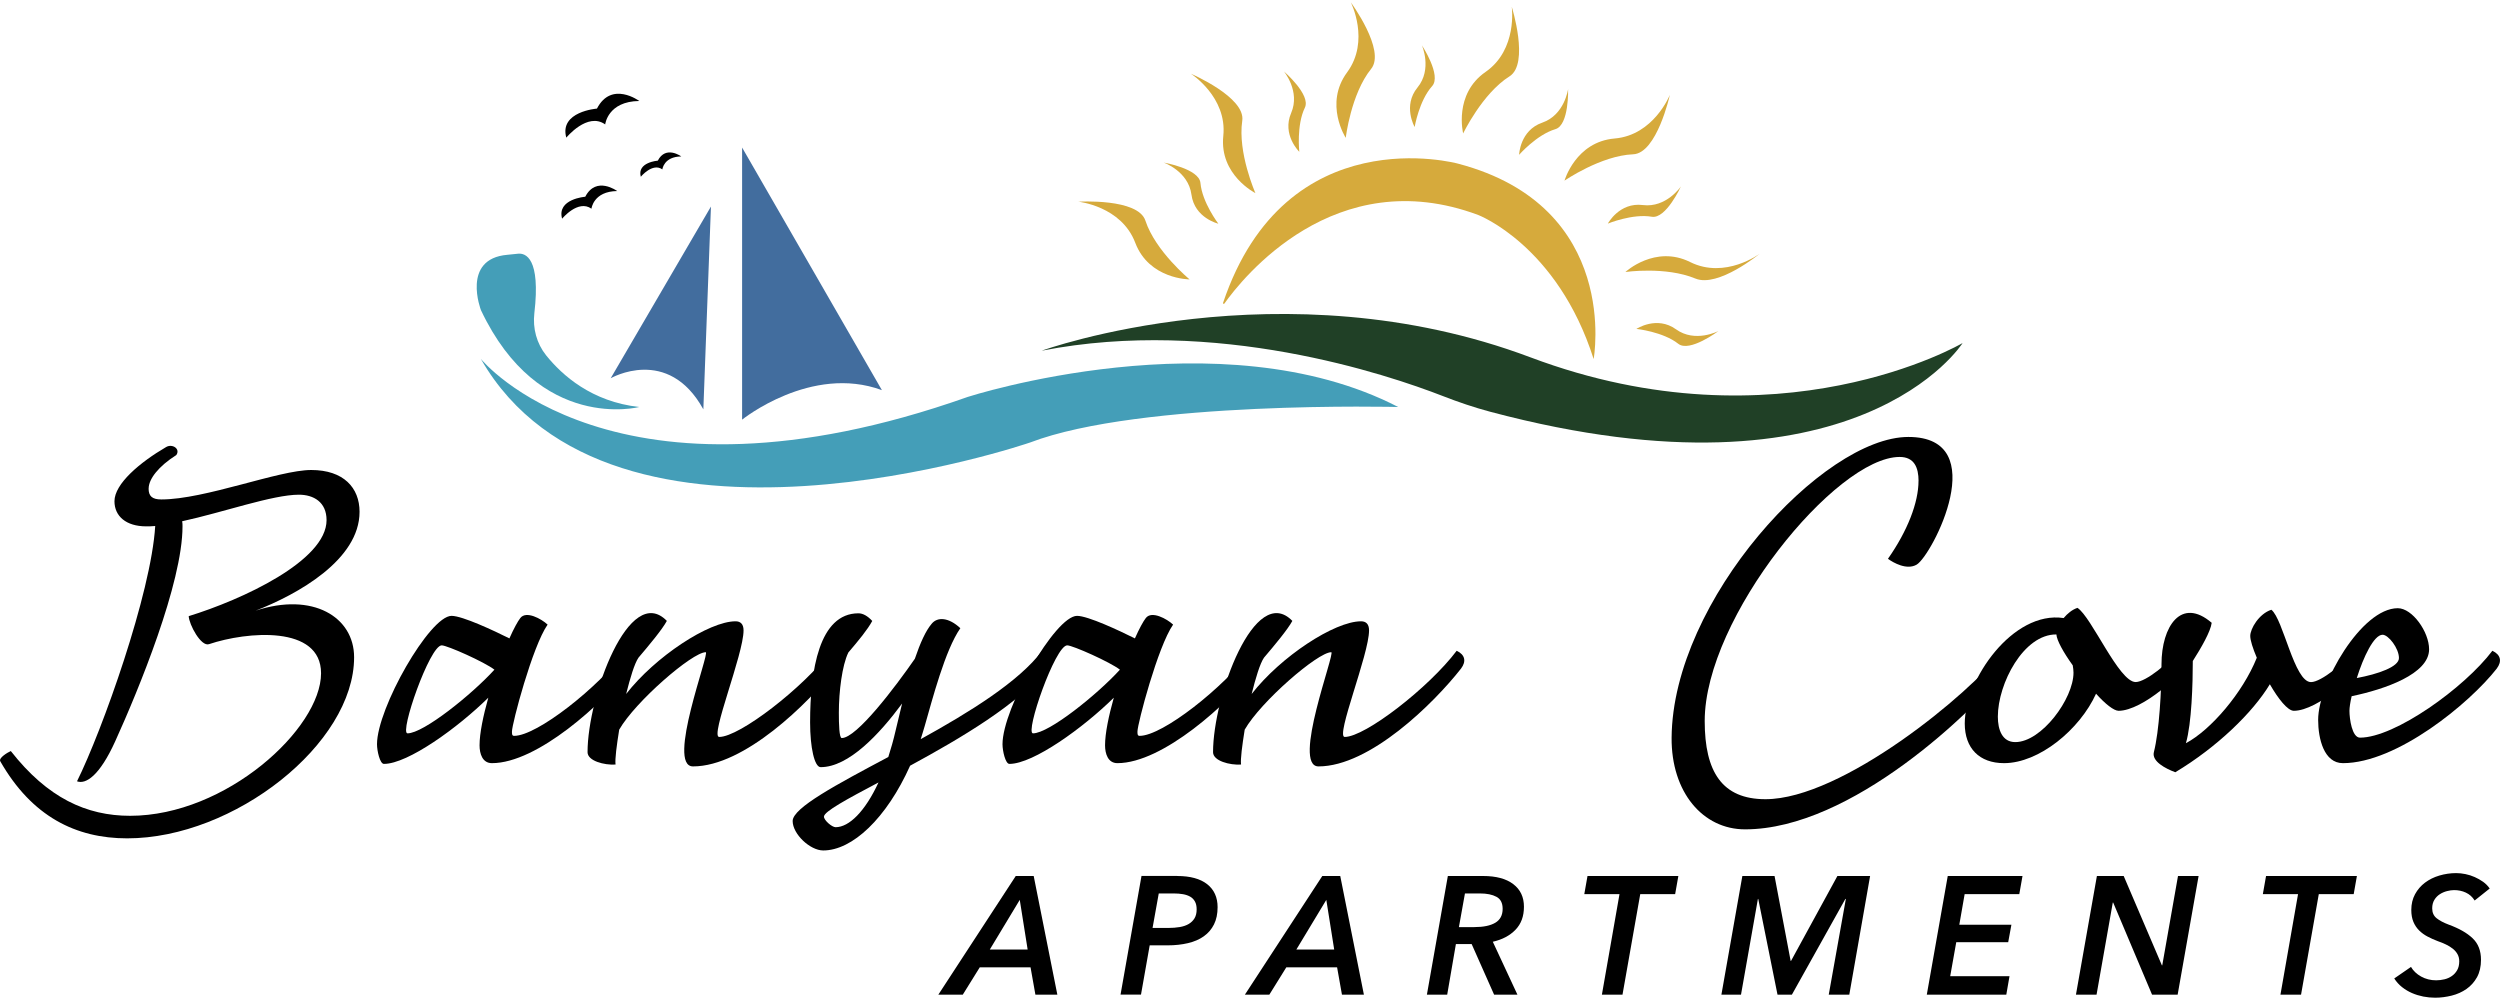<?xml version="1.0" encoding="UTF-8"?>
<svg id="logos" xmlns="http://www.w3.org/2000/svg" viewBox="0 0 500 200">
  <defs>
    <style>
      .cls-1 {
        fill: #d6aa3c;
      }

      .cls-2 {
        fill: #204026;
      }

      .cls-3 {
        fill: #426d9e;
      }

      .cls-4 {
        fill: #449eb8;
      }
    </style>
  </defs>
  <path class="cls-2" d="m208.39,70.12s48.01-17.35,97.71,1.35c49.7,18.7,86.42-2.86,86.42-2.86,0,0-20.98,33.31-94.48,13.74-3.22-.86-6.37-1.93-9.47-3.14-11.1-4.32-45.41-15.87-80.18-9.08Z"/>
  <path class="cls-4" d="m96.19,71.8s26.45,32.68,97.37,7.58c0,0,50.54-16.34,86.08,2.02,0,0-51.55-1.33-73.62,7.1,0,0-83.73,28.78-109.84-16.7Z"/>
  <path class="cls-4" d="m96.19,62.03s-3.98-10.27,5.28-11.07c.72-.06,1.45-.15,2.17-.22,1.45-.13,4.52.82,3.23,11.91-.35,3.01.46,6.05,2.35,8.41,3.19,3.98,9.14,9.31,18.64,10.34,0,0-20.05,5.22-31.67-19.37Z"/>
  <path class="cls-3" d="m122.14,75.65s11.46-6.62,18.53,6.22l1.52-40.56-20.05,34.34Z"/>
  <path class="cls-3" d="m148.42,83.93s13.81-11.12,27.96-5.9l-27.96-48.52v54.41Z"/>
  <path class="cls-1" d="m244.61,60.57c-.05.16.16.29.26.15,3.49-4.92,22.04-28.46,50.78-17.72,0,0,15.84,6.06,23.08,28.81,0,0,5.56-30.49-27.12-39.08,0,0-34.42-9.47-47,27.85Z"/>
  <path d="m121.04,24.87s.51-4.61,6.82-4.67c0,0-5.56-4.11-8.47,1.52,0,0-7.58.57-6.13,5.81,0,0,4.23-5.18,7.77-2.65Z"/>
  <path d="m132.47,33.88s.28-2.56,3.78-2.59c0,0-3.08-2.28-4.69.84,0,0-4.2.32-3.4,3.22,0,0,2.35-2.87,4.31-1.47Z"/>
  <path d="m118.29,41.74s.38-3.48,5.15-3.53c0,0-4.2-3.1-6.39,1.14,0,0-5.72.43-4.63,4.39,0,0,3.2-3.91,5.87-2Z"/>
  <path class="cls-1" d="m215.68,40.34s8.59.88,11.37,8.21,10.87,7.33,10.87,7.33c0,0-6.83-5.63-8.84-11.75-1.48-4.52-13.39-3.79-13.39-3.79"/>
  <path class="cls-1" d="m238.19,14.75s7.28,4.65,6.47,12.44c-.81,7.8,6.42,11.43,6.42,11.43,0,0-3.58-8.1-2.63-14.47.7-4.7-10.26-9.4-10.26-9.4"/>
  <path class="cls-1" d="m270.16.46s3.91,7.7-.74,14.01-.27,13.1-.27,13.1c0,0,1.03-8.79,5.08-13.8,2.99-3.7-4.07-13.31-4.07-13.31"/>
  <path class="cls-1" d="m302.35,1.36s1.21,8.55-5.23,13.02c-6.44,4.46-4.49,12.31-4.49,12.31,0,0,3.82-7.99,9.27-11.42,4.03-2.53.45-13.91.45-13.91"/>
  <path class="cls-1" d="m333.95,19.02s-3.21,8.02-11.02,8.68-10.03,8.43-10.03,8.43c0,0,7.29-5.02,13.73-5.27,4.75-.19,7.33-11.83,7.33-11.83"/>
  <path class="cls-1" d="m351.96,50.73s-6.91,5.18-13.93,1.68-12.95,1.99-12.95,1.99c0,0,8.04-1.16,14,1.31,4.54,1.88,12.88-4.98,12.88-4.98"/>
  <path class="cls-1" d="m343.67,66.21s-4.63,2.42-8.47-.35c-3.84-2.77-7.92-.08-7.92-.08,0,0,5.32.56,8.38,2.98,2.25,1.78,8.02-2.55,8.02-2.55"/>
  <path class="cls-1" d="m232.73,32.51s4.93,1.71,5.56,6.41c.62,4.7,5.38,5.82,5.38,5.82,0,0-3.24-4.26-3.58-8.14-.25-2.86-7.36-4.09-7.36-4.09"/>
  <path class="cls-1" d="m256.76,14.25s3.35,4,1.47,8.35c-1.88,4.35,1.63,7.76,1.63,7.76,0,0-.59-5.32,1.11-8.82,1.26-2.58-4.21-7.28-4.21-7.28"/>
  <path class="cls-1" d="m284.38,9.06s2.12,4.77-.88,8.44c-3,3.66-.57,7.9-.57,7.9,0,0,.89-5.28,3.5-8.18,1.92-2.14-2.05-8.16-2.05-8.16"/>
  <path class="cls-1" d="m313.62,17.81s-.69,5.18-5.17,6.72c-4.48,1.55-4.63,6.43-4.63,6.43,0,0,3.53-4.03,7.26-5.13,2.76-.81,2.54-8.02,2.54-8.02"/>
  <path class="cls-1" d="m336.19,37.28s-2.92,4.33-7.62,3.73c-4.7-.6-7,3.71-7,3.71,0,0,4.95-2.04,8.79-1.37,2.83.49,5.83-6.07,5.83-6.07"/>
  <g>
    <path d="m29.72,97.71c0,1.53.73,2.18,2.55,2.18,8.73,0,23.49-5.89,29.97-5.89s9.67,3.56,9.67,8.36c0,9.6-12.37,16.51-20.8,19.78,11.42-3.78,19.71,1.24,19.71,9.31,0,17.31-24,36.22-45.39,36.22-10.26,0-19.06-4.36-25.38-15.42-.36-.66,1.45-1.75,2.11-2.04,7.35,9.38,15.13,12.95,23.86,12.95,19.2,0,38.19-17.46,38.19-28.51,0-9.67-14.84-8.36-22.4-5.82-1.6.58-4-3.93-4.07-5.6,10.62-3.27,27.57-11.06,27.57-19.2,0-3.64-2.62-5.09-5.53-5.09-5.24,0-15.27,3.56-23.35,5.31.07.36.07.65.07,1.02,0,11.35-8.8,32.73-13.46,42.99-3.13,6.91-5.89,8.66-7.64,8,5.02-10.11,14.84-37.6,15.64-51.06-.65.07-1.31.07-1.82.07-4,0-6.33-2.04-6.33-5.02,0-3.49,5.09-7.78,10.33-10.84,1.24-.73,2.91.36,2.04,1.6-3.56,2.25-5.53,4.8-5.53,6.69Z"/>
    <path d="m126.02,133.72c-5.46,6.98-18.55,18.91-27.64,18.91-1.89,0-2.47-1.89-2.47-3.56,0-2.4.73-5.89,1.75-9.53-6.04,5.96-16.07,13.24-20.88,13.24-.8,0-1.38-2.62-1.38-3.93,0-7.2,10.55-25.68,14.91-25.68,2.18,0,8.51,2.98,11.57,4.51.87-1.96,1.67-3.42,2.18-4.07,1.16-1.53,4.22.15,5.46,1.31-3.05,4.36-7.13,19.86-7.13,21.38,0,.51,0,.87.44.87,4.58,0,16.73-9.6,22.33-17.02,1.67.8,1.96,2.11.87,3.56Zm-27.13.22c-1.96-1.53-9.46-4.87-10.55-4.87-2.4,0-8.51,17.6-6.84,17.6,3.2,0,12.87-7.78,17.38-12.73Z"/>
    <path d="m125.22,138.81c5.82-7.49,16.58-14.55,21.89-14.55.95,0,1.6.51,1.6,1.82,0,4.8-6.76,21.31-4.87,21.31,4.07,0,16.8-9.82,22.4-17.24,1.67.8,1.96,2.11.87,3.56-5.46,6.98-18.26,19.57-28.51,19.57-5.38,0,3.42-22.84,2.55-22.84-2.69,0-14.11,9.89-17.31,15.49-.51,3.2-.87,5.89-.73,6.98-2.25.15-5.6-.73-5.6-2.47,0-11.13,8.36-33.97,15.86-26.26-.95,1.75-3.56,4.87-5.67,7.35-.8,1.16-1.67,4.07-2.47,7.27Z"/>
    <path d="m169.66,130.52c-1.24,2.55-1.89,7.78-1.89,12,0,2.33.07,5.09.58,5.09,2.98,0,10.69-10.18,14.62-15.86,1.09-3.2,2.18-5.6,3.35-6.98,1.16-1.45,3.42-1.31,5.75.87-3.05,4.36-5.6,14.26-7.13,19.57-.29.87-.51,1.82-.8,2.62,9.75-5.38,19.64-11.49,24.29-17.67,1.67.8,1.96,2.11.87,3.56-5.46,7.06-17.24,13.97-27.28,19.42-4.73,10.55-11.57,16.95-17.38,16.95-2.62,0-6.11-3.27-6.11-5.89s8.73-7.27,19.13-12.8c.51-1.6,1.02-3.35,1.45-5.24l1.31-5.46c-4.51,6.11-10.69,12.73-16.29,12.73-1.24,0-2.11-3.93-2.11-8.95,0-10.47,1.82-21.82,9.67-21.82.87,0,1.82.51,2.76,1.53-.95,1.75-2.69,3.86-4.8,6.33Zm6.04,25.97c-6.33,3.35-10.91,5.82-10.91,6.84,0,.73,1.6,2.11,2.33,2.11,2.69,0,5.89-3.13,8.58-8.95Z"/>
    <path d="m251.12,133.72c-5.46,6.98-18.55,18.91-27.64,18.91-1.89,0-2.47-1.89-2.47-3.56,0-2.4.73-5.89,1.75-9.53-6.04,5.96-16.07,13.24-20.88,13.24-.8,0-1.38-2.62-1.38-3.93,0-7.2,10.55-25.68,14.91-25.68,2.18,0,8.51,2.98,11.57,4.51.87-1.96,1.67-3.42,2.18-4.07,1.16-1.53,4.22.15,5.46,1.31-3.05,4.36-7.13,19.86-7.13,21.38,0,.51,0,.87.44.87,4.58,0,16.73-9.6,22.33-17.02,1.67.8,1.96,2.11.87,3.56Zm-27.13.22c-1.96-1.53-9.46-4.87-10.55-4.87-2.4,0-8.51,17.6-6.84,17.6,3.2,0,12.87-7.78,17.38-12.73Z"/>
    <path d="m250.32,138.81c5.82-7.49,16.58-14.55,21.89-14.55.95,0,1.6.51,1.6,1.82,0,4.8-6.76,21.31-4.87,21.31,4.07,0,16.8-9.82,22.4-17.24,1.67.8,1.96,2.11.87,3.56-5.46,6.98-18.26,19.57-28.51,19.57-5.38,0,3.42-22.84,2.55-22.84-2.69,0-14.11,9.89-17.31,15.49-.51,3.2-.87,5.89-.73,6.98-2.25.15-5.6-.73-5.6-2.47,0-11.13,8.36-33.97,15.86-26.26-.95,1.75-3.56,4.87-5.67,7.35-.8,1.16-1.67,4.07-2.47,7.27Z"/>
    <path d="m383.71,96.19c0-2.69-.87-4.8-3.78-4.8-12.73,0-38.99,32.15-38.99,52.81,0,10.18,3.49,15.64,12.15,15.64,15.28,0,40.95-21.09,47.42-29.68,1.67.8,1.96,2.11.87,3.56-6.47,8.29-31.06,32.15-52.37,32.15-8.44,0-14.77-7.42-14.69-18.33.22-27.57,30.33-60.15,47.35-60.15s4.73,23.71,1.67,25.53c-1.96,1.16-4.66-.36-5.75-1.16,3.93-5.6,6.11-11.27,6.11-15.57Z"/>
    <path d="m437.1,132.34c0,2.11-8.58,9.82-13.38,9.82-.94,0-2.69-1.38-4.51-3.42-3.27,7.2-11.42,13.89-18.4,13.89-4.95,0-7.86-2.98-7.86-7.93,0-8.73,9.6-22.62,19.78-21.09.73-.87,1.67-1.67,2.76-2.04,2.84,1.82,8.29,14.84,11.64,14.84,2.04,0,6.91-4,8.44-6.26,1.24.65,1.53,1.24,1.53,2.18Zm-22.55.73c-1.89-2.62-3.2-5.02-3.27-6.18-6.55-.07-11.71,9.82-11.71,16.44,0,2.62.87,5.09,3.49,5.09,5.24,0,11.64-8.66,11.64-13.89,0-.51-.07-.95-.15-1.45Z"/>
    <path d="m472.15,132.34c0,2.11-8.58,9.82-13.38,9.82-1.24,0-3.13-2.4-4.8-5.31-3.42,5.67-10.55,12.58-18.91,17.6-1.96-.73-4.73-2.18-4.29-4,1.09-4.29,1.53-12.36,1.53-17.6,0-7.57,3.93-13.53,10.04-8.29-.22,1.75-2.11,5.02-3.78,7.64,0,4.44-.22,12.51-1.38,16.44,4.95-2.62,11.35-10.04,14.18-17.09-.8-1.89-1.31-3.49-1.31-4.36,0-1.45,1.75-4.44,4.22-5.24,2.4,1.89,4.58,14.47,7.93,14.47,2.04,0,6.91-4,8.44-6.26,1.24.65,1.53,1.24,1.53,2.18Z"/>
    <path d="m499.35,133.72c-5.46,6.98-20,18.91-30.77,18.91-3.78,0-4.95-4.87-4.95-8.66,0-7.27,8.66-22.33,15.93-22.33,2.91,0,6.26,4.73,6.26,8.22,0,4.95-8.87,8-15.49,9.38-.29,1.24-.44,2.33-.44,2.91,0,1.6.51,5.38,2.11,5.38,6.98,0,20.87-9.96,26.48-17.38,1.67.8,1.96,2.11.87,3.56Zm-28,1.89c4.29-.8,8.44-2.25,8.44-4,0-1.96-2.11-4.66-3.27-4.66-1.75,0-3.86,4.51-5.16,8.66Z"/>
  </g>
  <g>
    <path d="m207.08,198.93l-.97-5.46h-10.16l-3.39,5.46h-4.89l15.48-23.73h3.59l4.73,23.73h-4.39Zm-3.12-18.97l-6,9.95h7.57l-1.58-9.95Z"/>
    <path d="m235.44,175.2c2.61,0,4.61.55,6,1.64,1.38,1.09,2.08,2.63,2.08,4.59,0,1.34-.24,2.49-.72,3.45s-1.16,1.76-2.04,2.38c-.88.63-1.94,1.08-3.17,1.37-1.23.29-2.58.44-4.06.44h-3.59l-1.74,9.85h-4.09l4.19-23.73h7.14Zm-1.78,10.39c.83,0,1.59-.06,2.3-.18.7-.12,1.3-.33,1.79-.62.49-.29.88-.67,1.16-1.14.28-.47.42-1.06.42-1.78,0-.62-.11-1.15-.34-1.56-.22-.41-.54-.74-.94-.97-.4-.23-.88-.4-1.44-.5-.56-.1-1.17-.15-1.84-.15h-3.02l-1.24,6.9h3.15Z"/>
    <path d="m268.39,198.93l-.97-5.46h-10.16l-3.39,5.46h-4.89l15.48-23.73h3.59l4.73,23.73h-4.39Zm-3.12-18.97l-6,9.95h7.57l-1.58-9.95Z"/>
    <path d="m303.48,198.93h-4.66l-4.49-10.12h-3.15l-1.74,10.12h-4.06l4.19-23.73h7.04c2.61,0,4.63.54,6.05,1.63,1.42,1.08,2.13,2.59,2.13,4.51s-.56,3.44-1.69,4.61c-1.13,1.17-2.64,1.97-4.54,2.4l4.93,10.59Zm-8.61-13.51c1.81,0,3.21-.29,4.19-.87.98-.58,1.47-1.51,1.47-2.78,0-1.16-.41-1.97-1.24-2.41-.83-.45-1.93-.67-3.32-.67h-2.98l-1.21,6.74h3.08Z"/>
    <path d="m328.05,178.82l-3.55,20.11h-4.12l3.52-20.11h-7.04l.64-3.62h18.17l-.64,3.62h-6.97Z"/>
    <path d="m365.75,198.93l3.42-19.14h-.1l-10.69,19.14h-2.88l-3.85-19.14h-.07l-3.38,19.14h-3.92l4.19-23.73h6.44l3.22,16.99h.07l9.28-16.99h6.54l-4.16,23.73h-4.09Z"/>
    <path d="m385.36,198.93l4.19-23.73h14.95l-.64,3.62h-10.93l-1.07,6.13h10.42l-.64,3.49h-10.39l-1.21,6.8h11.86l-.64,3.69h-15.92Z"/>
    <path d="m430.41,198.93l-7.78-18.43h-.07l-3.25,18.43h-4.12l4.19-23.73h5.36l7.64,17.87h.07l3.15-17.87h4.12l-4.19,23.73h-5.13Z"/>
    <path d="m463.76,178.82l-3.55,20.11h-4.12l3.52-20.11h-7.04l.64-3.62h18.17l-.64,3.62h-6.97Z"/>
    <path d="m494.93,180.1c-.45-.72-1.03-1.24-1.76-1.58-.73-.34-1.51-.5-2.36-.5-.43,0-.89.07-1.41.2-.51.13-.99.34-1.43.62-.44.28-.8.65-1.09,1.12-.29.47-.44,1.04-.44,1.71,0,.85.3,1.51.89,1.98s1.39.89,2.4,1.27c2.08.76,3.68,1.67,4.79,2.73,1.12,1.06,1.68,2.5,1.68,4.31,0,1.36-.27,2.52-.8,3.49-.54.96-1.24,1.74-2.11,2.35-.87.6-1.86,1.05-2.95,1.32s-2.2.42-3.32.42c-.78,0-1.57-.08-2.36-.23-.79-.16-1.55-.39-2.26-.7-.72-.31-1.38-.71-1.99-1.19s-1.13-1.06-1.56-1.73l3.35-2.31c.45.78,1.12,1.42,2.03,1.93.91.5,1.91.75,3,.75.56,0,1.11-.07,1.66-.2s1.04-.35,1.47-.65c.44-.3.79-.69,1.07-1.17.28-.48.42-1.08.42-1.79,0-.54-.12-1.01-.35-1.42s-.55-.78-.94-1.09-.84-.59-1.36-.84c-.51-.25-1.06-.47-1.64-.67-.72-.27-1.39-.57-2.03-.91-.64-.33-1.2-.74-1.69-1.22s-.88-1.06-1.16-1.73-.42-1.46-.42-2.38c0-1.18.25-2.23.75-3.15.5-.92,1.17-1.69,1.99-2.31.83-.62,1.78-1.1,2.87-1.42,1.08-.32,2.21-.49,3.37-.49.6,0,1.22.07,1.86.2.64.13,1.25.33,1.84.59s1.15.58,1.68.95c.53.38.97.83,1.32,1.34l-3.02,2.41Z"/>
  </g>
</svg>